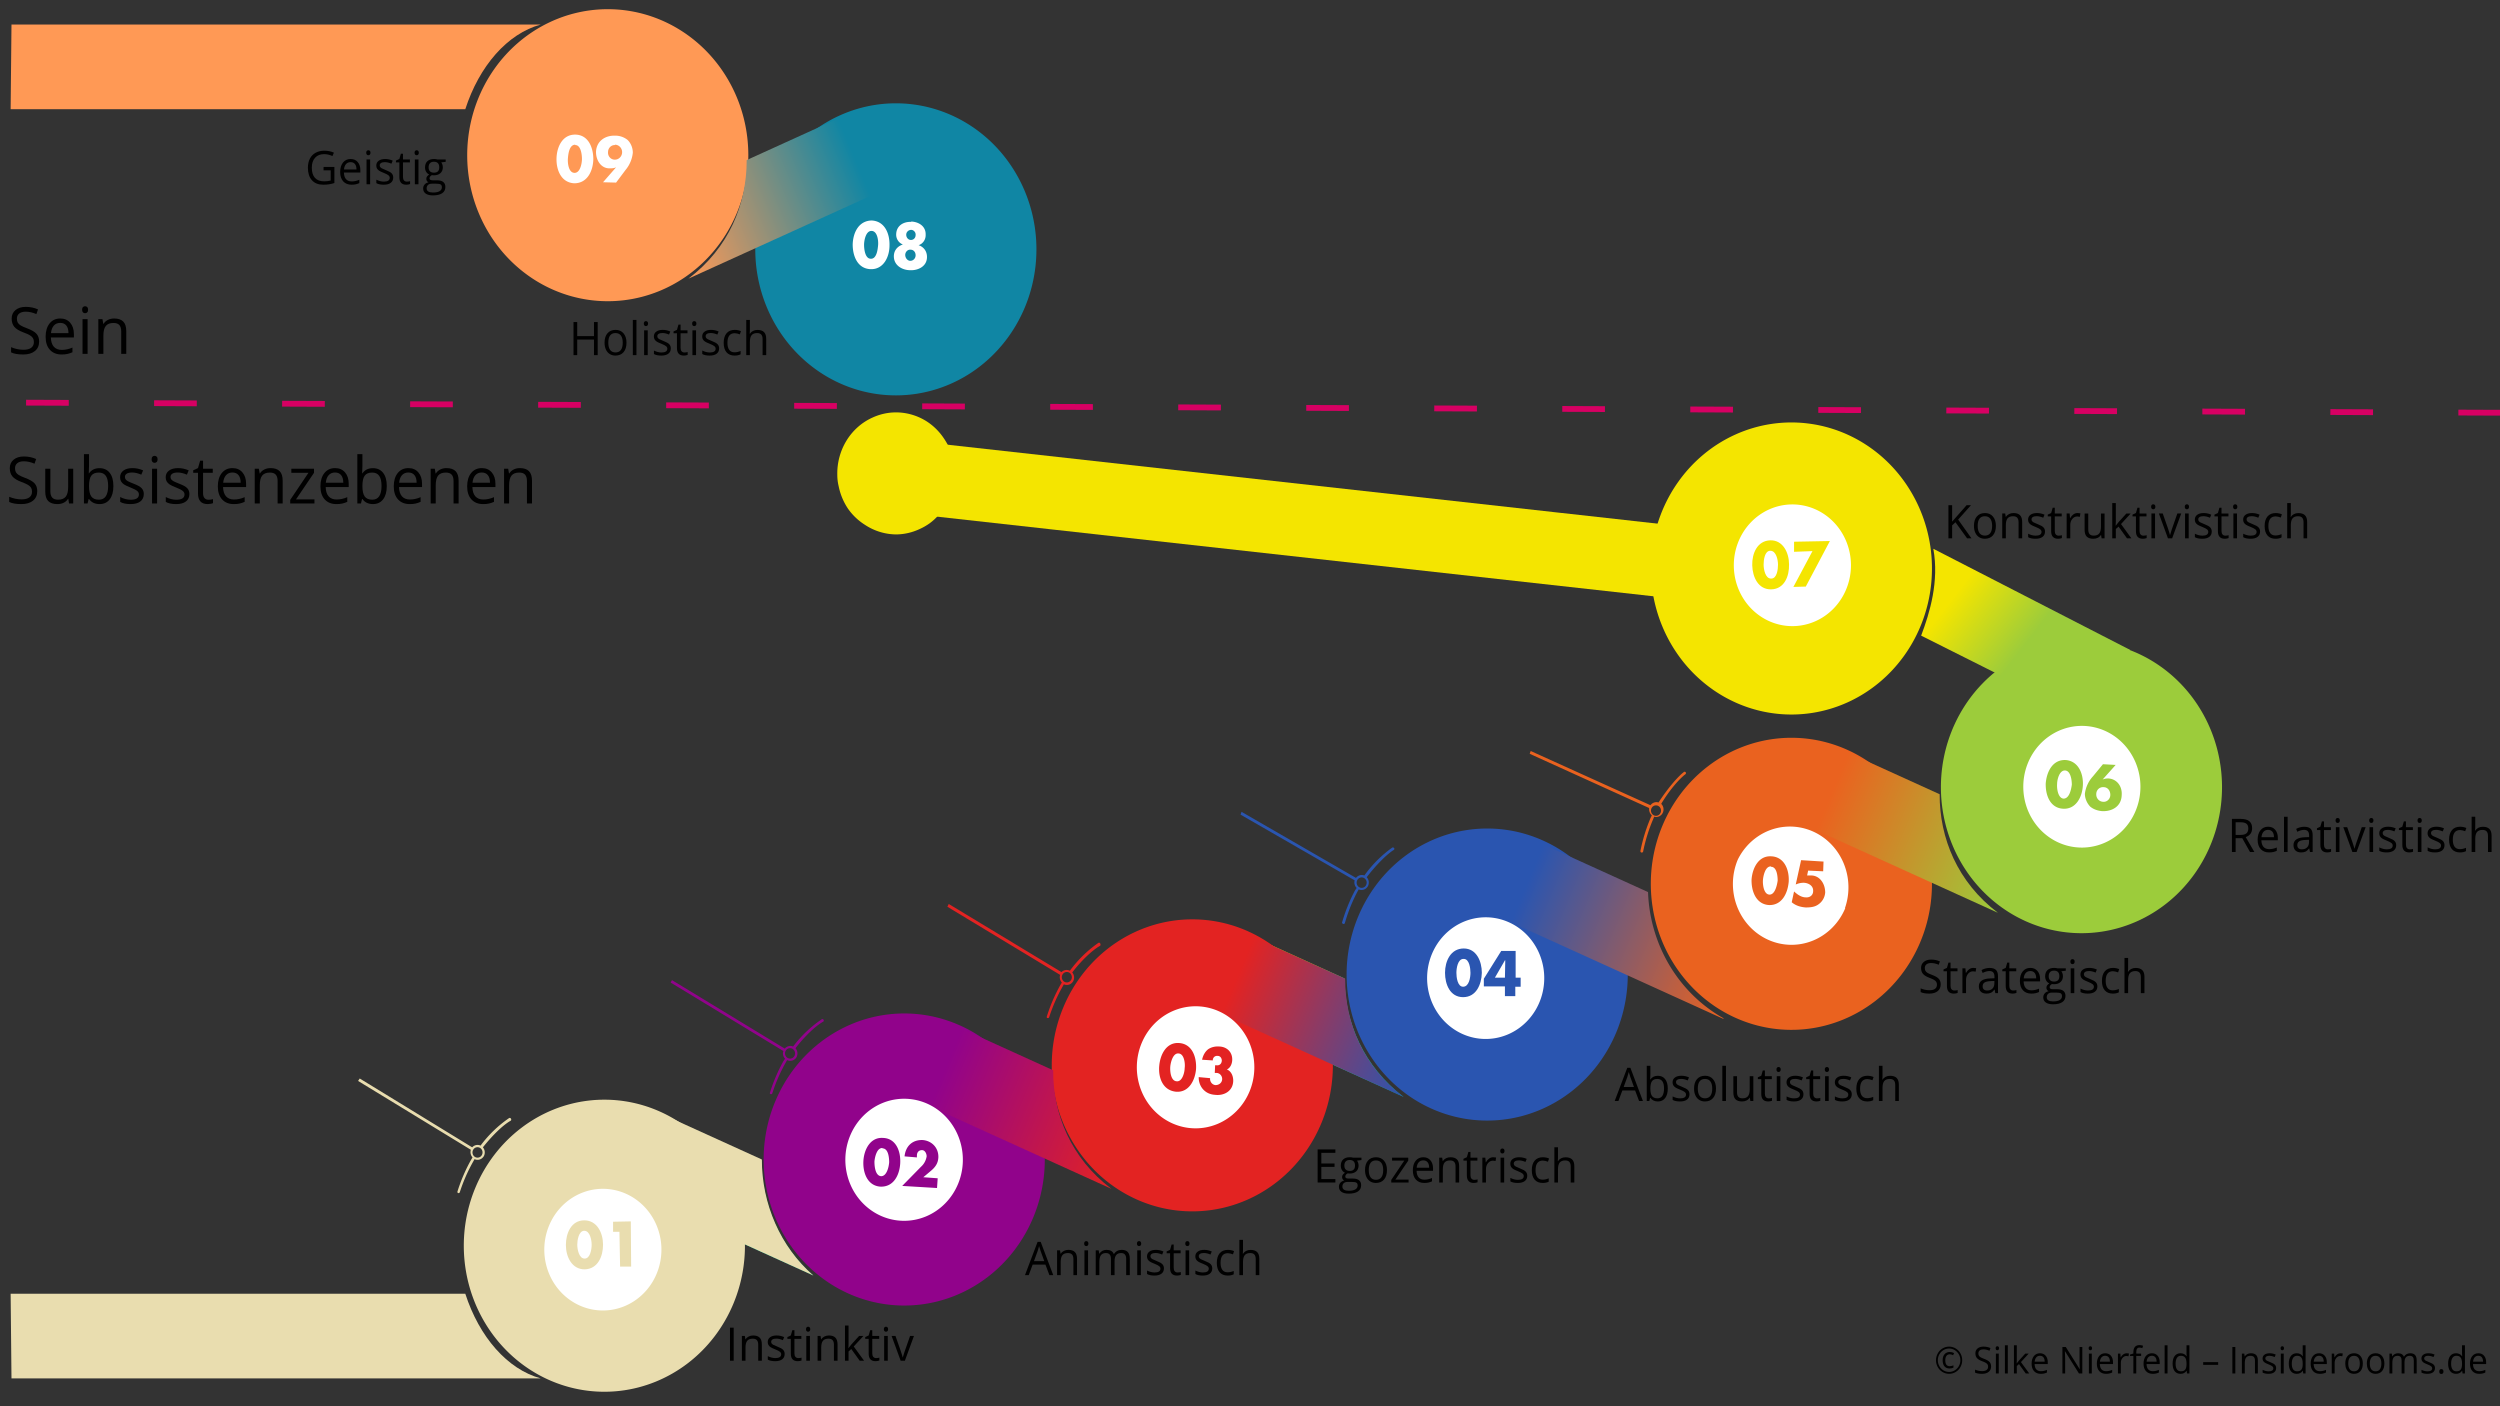 <svg xmlns="http://www.w3.org/2000/svg" xmlns:xlink="http://www.w3.org/1999/xlink" width="868" height="488.25" xmlns:v="https://vecta.io/nano"><rect width="100%" height="100%" fill="#333333" stroke="none"/><style><![CDATA[.B{fill:#fff}.C{fill-rule:evenodd}.D{fill:#e9ddaf}.E{fill:#91038b}.F{fill:#e32322}.G{fill:#2a55b0}.H{fill:#ea621f}.I{fill:#f4e500}]]></style><defs><linearGradient id="A" x1="4398.9" y1="2645.6" x2="4531" y2="2508.2" gradientTransform="matrix(0.154,-0.021,-0.02,-0.16,49.622,728.121)" xlink:href="#AF"><stop offset="0" stop-color="#f4e500"/><stop offset="1" stop-color="#9ccc3b"/></linearGradient><linearGradient  x1="3640.2" y1="2121.6" x2="4359.3" y2="2121.6" xlink:href="#AF"><stop offset="0" stop-color="#9ccc3b"/><stop offset="1" stop-color="#f4e500"/></linearGradient><clipPath id="C"><path d="M4002 2269.3h-362V1974h719.2c-176.7 39.4-296.8 154-357.4 295.3z"/></clipPath><linearGradient xlink:href="#E" id="D" x1="6933.2" y1="475.9" x2="7652.3" y2="475.9"/><linearGradient id="E" xlink:href="#AF"><stop offset="0" stop-color="#ea621f"/><stop offset="1" stop-color="#9ccc3b"/></linearGradient><clipPath id="F"><path d="M2287.8 836.3H0v-297h2663.3c-168 32.2-307.1 145.2-375.5 297z"/></clipPath><linearGradient xlink:href="#H"  x1="3640.2" y1="2121.6" x2="4359.3" y2="2121.6"/><linearGradient id="H" xlink:href="#AF"><stop offset="0" stop-color="#1086a4"/><stop offset="1" stop-color="#f95"/></linearGradient><clipPath id="I"><path d="M4002 2269.3h-362V1974h719.2c-176.7 39.4-296.8 154-357.4 295.3z"/></clipPath><linearGradient xlink:href="#E" id="J" x1="3640.2" y1="2121.6" x2="4359.3" y2="2121.6"/><clipPath id="K"><path d="M4002 2269.3h-362V1974h719.2c-176.7 39.4-296.8 154-357.4 295.3z"/></clipPath><linearGradient id="L" x1="5314.1" y1="3559.4" x2="6153" y2="3559.4" xlink:href="#AF"><stop offset="0" stop-color="#2a55b0"/><stop offset="1" stop-color="#ea621f"/></linearGradient><clipPath id="M"><path d="M5727.7 3707.8h-413.5V3411H6153v2.1a519.1 519.1 0 0 0-425.3 294.8z"/></clipPath><linearGradient id="N" x1="4481.7" y1="2841.6" x2="5200.8" y2="2841.6" xlink:href="#AF"><stop offset="0" stop-color="#e32322"/><stop offset="1" stop-color="#2a55b0"/></linearGradient><clipPath id="O"><path d="M4843.4 2988.5h-361.7v-293.8h719.1c-176.6 39.5-296.8 152.4-357.4 293.8z"/></clipPath><linearGradient id="P" x1="3640.2" y1="2121.6" x2="4359.3" y2="2121.6" xlink:href="#AF"><stop offset="0" stop-color="#91038b"/><stop offset="1" stop-color="#e32322"/></linearGradient><clipPath id="Q"><path d="M4002 2269.3h-362V1974h719.2c-176.7 39.4-296.8 154-357.4 295.3z"/></clipPath><clipPath id="R"><path d="M3159.5 1558.6H2761v-297h730c-149.4 43.6-271 155.7-331.6 297z"/></clipPath><linearGradient id="S" x1="2761.1" y1="1410.1" x2="3491.1" y2="1410.1" spreadMethod="pad" gradientTransform="matrix(737.411,0,0,-737.411,3658.4,1467.2)" r="1" cy=".1" cx="-1.2" fy=".1" fx="-1.2" xlink:href="#AF"><stop offset="0" stop-color="#e9ddaf"/><stop offset=".9" stop-color="#91038b"/></linearGradient><clipPath id="T"><path d="M2287.8 836.3H0v-297h2663.3c-168 32.2-307.1 145.2-375.5 297z"/></clipPath><clipPath id="U"><path d="M3159.5 1555.4h-361.8v-293.8h693.4a520.1 520.1 0 0 0-331.6 293.8z"/></clipPath><radialGradient id="V" spreadMethod="pad" gradientTransform="matrix(718.055,0,0,-718.055,3650,1465)" r="1" cy="0" cx="0" fy="0" fx="0" xlink:href="#AF"><stop offset="0" stop-color="#231f20"/><stop offset=".3" stop-color="#0b8f6f"/><stop offset=".6" stop-color="#02c697"/><stop offset=".9" stop-color="#7de314"/></radialGradient><clipPath id="W"><path d="M4841.2 2988.5h-361.7v-293.8h721.3c-172.5 39.5-299 152.4-359.6 293.8z"/></clipPath><radialGradient id="X" spreadMethod="pad" gradientTransform="matrix(729.126,0,0,-729.126,5366,2898)" r="1" cy="0" cx="0" fy="0" fx="0" xlink:href="#AF"><stop offset="0" stop-color="#231f20"/><stop offset=".3" stop-color="#0b8f6f"/><stop offset=".6" stop-color="#02c697"/><stop offset=".9" stop-color="#7de314"/></radialGradient><linearGradient xlink:href="#H" id="Y" x1="3640.2" y1="2121.6" x2="4359.3" y2="2121.6"/><path id="Z" d="M2287.8 836.3H0v-297h2663.3c-168 32.2-307.1 145.2-375.5 297"/><path id="a" d="M333.467 356.108a48.807 50.703 0 1 0-39.04 92.943 48.807 50.703 0 0 0 39.04-92.943"/><path id="b" d="M4002 2269.3h-362V1974h719.2c-176.7 39.4-296.8 154-357.4 295.3"/><path id="c" d="M743.159 272.942a20.337 21.127 0 1 0-40.667.724 20.337 21.127 0 0 0 40.667-.724"/><path id="d" d="M12.934 170.522q0 2.123-1.483 3.312-1.483 1.188-4.024 1.188-2.754 0-4.236-.737v-1.804q.953.418 2.076.66 1.123.242 2.224.242 1.8 0 2.711-.704.911-.715.911-1.98 0-.836-.328-1.364-.318-.539-1.08-.99-.752-.451-2.298-1.023-2.16-.803-3.092-1.903-.921-1.1-.921-2.871 0-1.859 1.345-2.959 1.345-1.1 3.558-1.1 2.309 0 4.247.88l-.561 1.628q-1.917-.836-3.728-.836-1.43 0-2.235.638-.805.638-.805 1.771 0 .836.297 1.375.297.528.995.979.71.44 2.16.979 2.436.902 3.347 1.936.921 1.034.921 2.684z"/><path id="e" d="M34.549 162.546q2.288 0 3.548 1.628 1.271 1.617 1.271 4.588 0 2.97-1.281 4.621-1.271 1.639-3.537 1.639-1.133 0-2.076-.429-.932-.44-1.567-1.342h-.127l-.371 1.551h-1.26v-17.119h1.758v4.159q0 1.397-.085 2.508h.085q1.228-1.804 3.643-1.804zm-.254 1.529q-1.8 0-2.595 1.078-.794 1.067-.794 3.609 0 2.541.815 3.642.815 1.089 2.616 1.089 1.62 0 2.415-1.221.794-1.232.794-3.532 0-2.354-.794-3.51-.794-1.155-2.457-1.155z"/><path id="f" d="M49.927 171.513q0 1.683-1.207 2.596-1.207.913-3.389.913-2.309 0-3.601-.759v-1.694q.837.44 1.79.693.964.253 1.853.253 1.377 0 2.118-.451.741-.462.741-1.397 0-.704-.593-1.199-.582-.506-2.288-1.188-1.62-.627-2.309-1.089-.678-.473-1.017-1.067-.328-.594-.328-1.419 0-1.474 1.154-2.321 1.154-.858 3.167-.858 1.875 0 3.664.792l-.625 1.485q-1.747-.748-3.167-.748-1.25 0-1.885.407-.635.407-.635 1.122 0 .484.233.825.244.341.773.649.53.308 2.033.891 2.065.781 2.785 1.573.731.792.731 1.991z"/><path id="g" d="M81.179 175.022q-2.573 0-4.067-1.628-1.483-1.628-1.483-4.522 0-2.915 1.377-4.632 1.387-1.716 3.717-1.716 2.182 0 3.452 1.496 1.271 1.485 1.271 3.928v1.155h-7.996q.053 2.123 1.027 3.224.985 1.1 2.764 1.1 1.875 0 3.707-.814v1.628q-.932.418-1.769.594-.826.187-2.002.187zm-.477-10.969q-1.398 0-2.235.946-.826.946-.974 2.618h6.068q0-1.727-.741-2.64-.741-.924-2.118-.924z"/><path id="h" d="M96.387 174.802v-7.8q0-1.474-.646-2.2-.646-.726-2.023-.726-1.822 0-2.669 1.023-.847 1.023-.847 3.378v6.326h-1.758v-12.058h1.43l.286 1.65h.085q.54-.891 1.514-1.375.974-.495 2.171-.495 2.097 0 3.156 1.056 1.059 1.045 1.059 3.356v7.866z"/><path id="i" d="M116.805 175.022q-2.573 0-4.067-1.628-1.483-1.628-1.483-4.522 0-2.915 1.377-4.632 1.387-1.716 3.717-1.716 2.182 0 3.452 1.496 1.271 1.485 1.271 3.928v1.155h-7.996q.053 2.123 1.027 3.224.985 1.1 2.764 1.1 1.874 0 3.707-.814v1.628q-.932.418-1.769.594-.826.187-2.002.187zm-.477-10.969q-1.398 0-2.235.946-.826.946-.974 2.618h6.068q0-1.727-.741-2.64-.741-.924-2.118-.924z"/><path id="j" d="M263.254 472.447v-5.572q0-1.053-.461-1.572-.461-.519-1.445-.519-1.301 0-1.906.731-.605.731-.605 2.413v4.519h-1.256v-8.613h1.021l.204 1.179h.061q.386-.637 1.082-.982.696-.354 1.551-.354 1.498 0 2.254.754.756.747.756 2.397v5.619z"/><path id="k" d="M272.437 470.097q0 1.202-.862 1.855-.862.652-2.421.652-1.649 0-2.572-.542v-1.21q.598.314 1.278.495.688.181 1.324.181.983 0 1.513-.322.53-.33.53-.998 0-.503-.424-.857-.416-.361-1.634-.849-1.157-.448-1.649-.778-.484-.338-.726-.762-.235-.424-.235-1.014 0-1.053.825-1.658.825-.613 2.262-.613 1.339 0 2.617.566l-.446 1.061q-1.248-.534-2.262-.534-.893 0-1.346.291-.454.291-.454.802 0 .346.166.589.174.244.552.464.378.22 1.452.637 1.475.558 1.989 1.124.522.566.522 1.422z"/><path id="l" d="M277.157 471.528q.333 0 .643-.047.31-.055.492-.11v.998q-.204.102-.605.165-.393.071-.711.071-2.406 0-2.406-2.633v-5.124h-1.188v-.629l1.188-.542.53-1.839h.726v1.996h2.406v1.014h-2.406v5.069q0 .778.356 1.194.356.416.976.416z"/><path id="m" d="M281.204 472.447h-1.256v-8.613h1.256zm-1.362-10.947q0-.448.212-.652.212-.212.53-.212.303 0 .522.212.219.212.219.652 0 .44-.219.66-.219.212-.522.212-.318 0-.53-.212-.212-.22-.212-.66z"/><path id="n" d="M294.616 468.039q.325-.479.991-1.257l2.678-2.947h1.49l-3.359 3.67 3.593 4.943h-1.52l-2.927-4.071-.946.849v3.222h-1.241v-12.228h1.241v6.483q0 .432-.061 1.336z"/><path id="o" d="M312.711 472.447l-3.147-8.613h1.346l1.785 5.108q.605 1.792.711 2.326h.061q.083-.416.522-1.721.446-1.312 1.989-5.713h1.346l-3.147 8.613z"/><path id="p" d="M364.35 442.721l-1.377-3.654h-4.433l-1.362 3.654h-1.301l4.372-11.536h1.082l4.35 11.536zm-1.778-4.857l-1.286-3.56q-.25-.676-.514-1.658-.166.754-.477 1.658l-1.301 3.56z"/><path id="q" d="M426.251 442.879q-1.8 0-2.791-1.147-.983-1.155-.983-3.261 0-2.161.999-3.34 1.006-1.179 2.859-1.179.598 0 1.195.134.598.134.938.314l-.386 1.108q-.416-.173-.908-.283-.492-.118-.87-.118-2.527 0-2.527 3.348 0 1.587.613 2.436.62.849 1.831.849 1.036 0 2.126-.464v1.155q-.832.448-2.095.448z"/><path id="r" d="M435.986 442.721v-5.572q0-1.053-.461-1.572-.461-.519-1.445-.519-1.309 0-1.914.739-.598.739-.598 2.42v4.503h-1.256v-12.228h1.256v3.701q0 .668-.061 1.108h.076q.371-.621 1.051-.974.688-.361 1.566-.361 1.52 0 2.277.754.764.747.764 2.381v5.619z"/><path id="s" d="M472.693 401.952v.825l-1.536.189q.212.275.378.723.166.44.166.998 0 1.265-.832 2.02-.832.754-2.284.754-.371 0-.696-.063-.802.44-.802 1.108 0 .354.28.527.28.165.961.165h1.468q1.346 0 2.065.589.726.589.726 1.713 0 1.43-1.104 2.177-1.104.754-3.222.754-1.626 0-2.511-.629-.877-.629-.877-1.776 0-.786.484-1.36.484-.574 1.362-.778-.318-.149-.537-.464-.212-.314-.212-.731 0-.472.242-.825.242-.354.764-.684-.643-.275-1.051-.935-.401-.66-.401-1.509 0-1.415.817-2.177.817-.77 2.315-.77.651 0 1.173.157zm-6.611 10.059q0 .699.567 1.061.567.361 1.626.361 1.581 0 2.337-.495.764-.487.764-1.328 0-.699-.416-.974-.416-.267-1.566-.267h-1.505q-.855 0-1.331.424-.477.424-.477 1.218zm.681-7.3q0 .904.492 1.367.492.464 1.369.464 1.838 0 1.838-1.855 0-1.941-1.861-1.941-.885 0-1.362.495-.477.495-.477 1.47z"/><path id="t" d="M481.551 406.251q0 2.106-1.021 3.293-1.021 1.179-2.822 1.179-1.112 0-1.974-.542-.862-.542-1.331-1.556-.469-1.014-.469-2.373 0-2.106 1.014-3.277 1.014-1.179 2.814-1.179 1.74 0 2.761 1.202 1.029 1.202 1.029 3.253zm-6.316 0q0 1.65.635 2.515.635.864 1.868.864 1.233 0 1.868-.857.643-.864.643-2.523 0-1.642-.643-2.491-.635-.857-1.884-.857-1.233 0-1.861.841-.628.841-.628 2.507z"/><path id="u" d="M494.502 410.722q-1.838 0-2.905-1.163-1.059-1.163-1.059-3.23 0-2.082.983-3.308.991-1.226 2.655-1.226 1.558 0 2.466 1.069.908 1.061.908 2.805v.825h-5.711q.038 1.517.734 2.303.704.786 1.974.786 1.339 0 2.648-.582v1.163q-.666.299-1.263.424-.59.134-1.43.134zm-.34-7.835q-.999 0-1.596.676-.59.676-.696 1.87h4.334q0-1.234-.53-1.886-.53-.66-1.513-.66z"/><path id="v" d="M518.451 401.795q.552 0 .991.094l-.174 1.21q-.514-.118-.908-.118-1.006 0-1.725.849-.711.849-.711 2.114v4.621h-1.256v-8.613h1.036l.144 1.595h.061q.461-.841 1.112-1.297.651-.456 1.43-.456z"/><path id="w" d="M603.092 373.658v5.587q0 1.053.461 1.572.461.519 1.445.519 1.301 0 1.899-.739.605-.739.605-2.413v-4.526h1.256v8.613h-1.036l-.182-1.155h-.068q-.386.637-1.074.974-.681.338-1.558.338-1.513 0-2.269-.747-.749-.747-.749-2.389v-5.634z"/><path id="x" d="M642.934 379.921q0 1.202-.862 1.855-.862.652-2.421.652-1.649 0-2.572-.542v-1.21q.598.314 1.278.495.688.181 1.324.181.983 0 1.513-.322.53-.33.53-.998 0-.503-.424-.857-.416-.361-1.634-.849-1.157-.448-1.649-.778-.484-.338-.726-.762-.234-.424-.234-1.014 0-1.053.825-1.658.825-.613 2.262-.613 1.339 0 2.617.566l-.446 1.061q-1.248-.534-2.262-.534-.893 0-1.346.291-.454.291-.454.802 0 .346.166.589.174.244.552.464.378.22 1.452.637 1.475.558 1.989 1.124.522.566.522 1.422z"/><path id="y" d="M692.776 344.823l-.25-1.226h-.061q-.62.809-1.241 1.1-.613.283-1.536.283-1.233 0-1.937-.66-.696-.66-.696-1.878 0-2.609 4.017-2.735l1.407-.047v-.534q0-1.014-.424-1.493-.416-.487-1.339-.487-1.036 0-2.345.66l-.386-.998q.613-.346 1.339-.542.734-.196 1.468-.196 1.483 0 2.194.684.719.684.719 2.192v5.878zm-2.837-.919q1.173 0 1.838-.668.673-.668.673-1.87v-.778l-1.256.055q-1.498.055-2.163.487-.658.424-.658 1.328 0 .707.408 1.077.416.369 1.157.369z"/><path id="z" d="M693.974 476.867h-1.005v-6.89h1.005zm-1.089-8.757q0-.358.169-.522.169-.17.424-.17.242 0 .418.17.175.17.175.522 0 .352-.175.528-.175.17-.418.17-.254 0-.424-.17-.169-.176-.169-.528z"/><path id="AA" d="M708.547 476.993q-1.471 0-2.324-.93-.847-.93-.847-2.584 0-1.666.787-2.647.793-.981 2.124-.981 1.247 0 1.973.855.726.849.726 2.244v.66h-4.569q.03 1.213.587 1.842.563.629 1.579.629 1.071 0 2.118-.465v.93q-.533.239-1.011.339-.472.107-1.144.107zm-.272-6.268q-.799 0-1.277.541-.472.541-.557 1.496h3.468q0-.987-.424-1.509-.424-.528-1.21-.528z"/><path id="AB" d="M738.375 469.851q.442 0 .793.075l-.139.968q-.412-.094-.726-.094-.805 0-1.38.679-.569.679-.569 1.691v3.697h-1.005v-6.89h.829l.115 1.276h.048q.369-.673.89-1.037.52-.365 1.144-.365z"/><path id="AC" d="M759.211 475.943h-.054q-.696 1.05-2.082 1.05-1.301 0-2.027-.924-.72-.924-.72-2.628 0-1.704.726-2.647.726-.943 2.021-.943 1.35 0 2.07 1.018h.079l-.042-.497-.024-.484v-2.804h1.005v9.782h-.817zm-2.009.176q1.029 0 1.489-.578.466-.585.466-1.88v-.22q0-1.465-.472-2.087-.466-.629-1.495-.629-.884 0-1.356.717-.466.71-.466 2.012 0 1.32.466 1.993.466.673 1.368.673z"/><path id="AD" d="M790.268 474.987q0 .962-.69 1.484-.69.522-1.937.522-1.319 0-2.058-.434v-.968q.478.251 1.023.396.551.145 1.059.145.787 0 1.21-.258.424-.264.424-.798 0-.402-.339-.685-.333-.289-1.307-.679-.926-.358-1.319-.622-.387-.27-.581-.61-.188-.339-.188-.811 0-.842.66-1.327.66-.49 1.809-.49 1.071 0 2.094.453l-.357.849q-.999-.427-1.809-.427-.714 0-1.077.233-.363.233-.363.641 0 .277.133.471.139.195.442.371.303.176 1.162.509 1.18.446 1.592.899.418.453.418 1.138z"/><path id="AE" d="M820.369 473.415q0 1.685-.817 2.634-.817.943-2.257.943-.89 0-1.579-.434-.69-.434-1.065-1.245-.375-.811-.375-1.899 0-1.685.811-2.622.811-.943 2.251-.943 1.392 0 2.209.962.823.962.823 2.603zm-5.053 0q0 1.32.508 2.012.508.692 1.495.692.986 0 1.495-.685.514-.692.514-2.018 0-1.314-.514-1.993-.508-.685-1.507-.685-.986 0-1.489.673-.502.673-.502 2.005z"/><linearGradient id="AF" gradientUnits="userSpaceOnUse"/></defs><g transform="matrix(.088 .04 .038 -.091 -72.739 418.03)"><g clip-path="url(#W)"><path d="M4841.2 2988.5h-361.7v-293.8h721.3c-172.5 39.5-299 152.4-359.6 293.8" fill="url(#X)"/></g><g clip-path="url(#U)"><path d="M3159.5 1555.4h-361.8v-293.8h693.4a520.1 520.1 0 0 0-331.6 293.8" fill="url(#V)"/></g></g><g clip-path="url(#T)" transform="matrix(.069 0 -.001 -.099 4.528 531.976)" class="D"><use xlink:href="#Z"/></g><g clip-path="url(#R)" transform="matrix(.088 .04 .038 -.091 -72.739 418.03)"><path d="M3159.5 1558.6H2761v-297h730c-149.4 43.6-271 155.7-331.6 297" fill="url(#S)"/></g><use xlink:href="#a" class="E"/><path d="M434.205 323.759a48.801 50.696 0 1 0-38.111 93.305 48.801 50.696 0 0 0 38.111-93.305" class="F"/><g clip-path="url(#Q)" transform="matrix(.088 .04 .038 -.091 -72.739 418.03)"><use xlink:href="#b" fill="url(#P)"/></g><path d="M332.653 411.029a20.399 21.191 0 1 1-37.414-16.899 20.399 21.191 0 0 1 37.414 16.899" class="B C"/><use xlink:href="#a" x="202.406" y="-64.215" class="G"/><g clip-path="url(#O)" transform="matrix(.088 .04 .038 -.091 -72.739 418.03)"><path d="M4843.4 2988.5h-361.7v-293.8h719.1c-176.6 39.5-296.8 152.4-357.4 293.8" fill="url(#N)"/></g><path d="M433.856 378.922a20.399 21.191 0 1 1-37.414-16.899 20.399 21.191 0 0 1 37.414 16.899m101.087-32.108a20.334 21.123 0 1 1-37.181-16.899 20.334 21.123 0 0 1 37.181 16.899" class="B C"/><g clip-path="url(#M)" transform="matrix(.088 .04 .038 -.091 -72.739 418.03)"><path d="M5727.7 3707.8h-413.5V3411H6153v2.1a519.1 519.1 0 0 0-425.3 294.8" fill="url(#L)"/></g><path d="M641.491 260.389a48.807 50.703 0 1 0-39.041 92.943 48.807 50.703 0 0 0 39.041-92.943" class="H"/><path d="M640.678 315.31a20.345 21.136 0 1 1-37.297-16.899 20.334 21.123 0 0 1 37.181 16.899" class="B C"/><path d="M576.656 281.874a1.743 1.811 0 1 1-3.137-1.448 1.743 1.811 0 0 1 3.137 1.448zm8.598-13.761a.465.483 0 0 0-.697 0c-2.324 1.811-5.81 6.035-8.714 10.501a2.556 2.656 0 0 0-2.789.966l-41.597-18.83-.349.966 41.48 18.83c-.116.966.233 1.931.93 2.535l-.465.966a54.842 56.973 0 0 0-3.486 11.346.465.483 0 0 0 .349.603.465.483 0 0 0 .581-.362 53.797 55.887 0 0 1 3.486-11.226l.349-.845a2.556 2.656 0 0 0 3.021-1.448 2.556 2.656 0 0 0-.581-3.018c2.672-4.466 6.042-8.449 8.366-10.26a.465.483 0 0 0 .116-.724" class="H"/><path d="M474.291 307.343a1.744 1.812 0 1 1-3.021-1.811 1.744 1.812 0 0 1 3.021 1.811zm9.76-12.795a.465.483 0 0 0-.697-.241 41.132 42.73 0 0 0-9.644 9.656 2.556 2.656 0 0 0-2.905.845l-39.738-22.934-.349.966 39.621 22.813a2.556 2.656 0 0 0 .697 2.656 32.534 33.798 0 0 0-.581.845 54.842 56.973 0 0 0-4.415 10.864.465.483 0 0 0 .232.724.465.483 0 0 0 .697-.362 53.797 55.887 0 0 1 4.299-10.743l.465-.845a2.556 2.656 0 0 0 3.253-1.207 2.556 2.656 0 0 0-.465-3.018c3.137-4.104 6.855-7.846 9.295-9.415a.465.483 0 0 0 .232-.724" class="G"/><path d="M371.926 340.175a1.744 1.812 0 1 1-3.021-1.811 1.744 1.812 0 0 1 3.021 1.811zm10.109-12.553a.465.483 0 0 0-.697-.241 41.132 42.73 0 0 0-9.876 9.656 2.556 2.656 0 0 0-2.905.483L329.4 313.861l-.465.966 39.157 23.658c-.349.966 0 2.052.581 2.656a32.301 33.556 0 0 0-.581.966 54.842 56.973 0 0 0-4.648 10.863.465.483 0 0 0 .116.483h.116a.465.483 0 0 0 .581-.241 53.797 55.887 0 0 1 4.648-10.622l.465-.845a2.556 2.656 0 0 0 3.253-1.086 2.556 2.656 0 0 0-.349-3.018c3.137-4.104 6.972-7.725 9.528-9.174a.465.483 0 0 0 .232-.724" class="F"/><g clip-path="url(#K)" transform="matrix(.088 .04 .038 -.091 235.052 322.19)"><use xlink:href="#b" fill="url(#J)"/></g><path d="M167.313 401.011a1.744 1.812 0 1 1-3.021-1.811 1.744 1.812 0 0 1 3.021 1.811zm10.109-12.553a.465.483 0 0 0-.697-.241 41.132 42.73 0 0 0-9.876 9.536 2.556 2.656 0 0 0-2.905.603l-39.04-23.9-.581.845 39.157 23.9a2.556 2.656 0 0 0 .581 2.656l-.581.966a54.842 56.973 0 0 0-4.648 10.863.465.483 0 0 0 .116.483.465.483 0 0 0 .697-.242 53.797 55.887 0 0 1 4.648-10.622l.465-.845a2.556 2.656 0 0 0 3.253-1.086 2.556 2.656 0 0 0-.349-3.018c3.253-4.104 6.971-7.725 9.528-9.174a.465.483 0 0 0 .232-.724" class="D"/><path d="M306.626 395.096c-4.415-.362-6.623 3.983-6.855 7.967-.232 4.104 1.394 8.57 5.81 8.932 4.648.241 6.739-3.983 6.972-8.087s-1.394-8.57-5.81-8.811zm-.232 3.621c2.091 0 2.324 3.38 2.324 4.828-.116 1.569-.813 4.828-2.789 4.828-2.091-.121-2.324-3.621-2.324-5.07.116-1.448.813-4.828 2.789-4.708zm14.175 10.019l2.44-2.052c1.627-1.328 2.672-2.656 2.789-4.828.116-3.38-2.324-5.794-5.461-6.035-3.602-.121-5.926 2.173-6.274 5.673l4.299.362a3.602 3.742 0 0 1 0-.724c0-1.086.697-1.811 1.743-1.811s1.627 1.207 1.627 2.173a5.81 6.035 0 0 1-1.975 3.621l-6.507 6.639 12.084.724.232-3.38z" class="E"/><path d="M409.456 362.144c-4.415-.362-6.623 3.863-6.971 7.966-.349 3.983 1.162 8.449 5.81 8.932 4.415.362 6.623-3.863 6.971-7.846.232-4.104-1.278-8.691-5.81-9.053zm-.232 3.621c1.975.121 2.324 3.621 2.091 5.07 0 1.448-.813 4.828-2.789 4.587-2.091-.121-2.324-3.621-2.208-5.07s.929-4.828 2.905-4.587zm11.852 2.414c0-.966.697-1.69 1.743-1.569.813 0 1.394.724 1.394 1.69-.116 1.207-.93 1.69-1.859 1.569h-.465l-.116 2.656h.581c1.162 0 2.091 1.086 1.975 2.293s-1.162 1.931-2.324 1.931c-1.162-.121-1.975-1.207-1.859-2.414l-3.951-.362a5.81 6.035 0 0 0 1.394 4.104c1.162 1.328 2.556 1.931 4.299 2.052 3.021.362 6.042-1.207 6.274-4.587.116-1.69-.581-3.621-2.208-4.225 1.162-.483 1.743-1.811 1.859-3.018.232-2.897-1.743-4.828-4.415-4.949-1.51-.121-2.905.242-3.95.966-1.046.845-1.743 2.052-2.092 3.621z" class="F"/><path d="M508.219 329.312c-4.532 0-6.507 4.345-6.507 8.449 0 3.983 1.743 8.449 6.274 8.449s6.391-4.345 6.507-8.449c0-3.983-1.859-8.449-6.274-8.449zm0 3.621c1.975 0 2.324 3.38 2.324 4.828 0 1.569-.465 4.828-2.556 4.828-1.975 0-2.324-3.38-2.324-4.828 0-1.569.465-4.828 2.44-4.828zm18.01 6.518v-9.294h-4.996l-6.042 9.656v2.656h7.32v3.38h3.602v-3.259h1.859v-3.139zm-3.718 0h-3.486l3.486-6.035h.116z" class="G"/><path d="M615.115 297.325c-4.415-.362-6.623 3.863-6.971 7.967-.116 4.104 1.51 8.57 5.926 8.932 4.531.241 6.623-3.983 6.971-8.087.232-3.983-1.394-8.449-5.809-8.812zm-.232 3.621c2.091 0 2.324 3.38 2.324 4.828-.232 1.569-.929 4.949-2.905 4.828s-2.324-3.621-2.208-5.07.813-4.828 2.789-4.707zm18.126 1.569l.116-3.38-7.785-.483-1.859 8.449a6.739 7.001 0 0 1 2.905-.603c1.627.121 3.253 1.086 3.137 2.897 0 1.448-1.162 2.293-2.556 2.173-1.511 0-2.905-.966-4.067-2.052l-.813 3.742c1.394 1.207 3.137 1.69 4.88 1.81 1.51 0 3.137-.121 4.415-1.086a5.229 5.432 0 0 0 2.324-4.104c0-3.138-1.975-6.035-5.112-5.915h-1.162l.349-1.69z" class="H"/><path d="M275.836 366.61a1.744 1.812 0 1 1-3.021-1.81 1.744 1.812 0 0 1 3.021 1.81zm10.109-12.553a.465.483 0 0 0-.697-.121 41.132 42.73 0 0 0-9.876 9.415 2.556 2.656 0 0 0-2.905.724l-39.157-23.779-.465.845 39.157 23.779c-.349.845-.116 1.931.581 2.655l-.581.845a54.842 56.973 0 0 0-4.648 10.864.465.483 0 0 0 .116.604h.116a.465.483 0 0 0 .581-.362 53.797 55.887 0 0 1 4.648-10.622l.465-.845a2.556 2.656 0 0 0 3.253-.966 2.556 2.656 0 0 0-.349-3.138c3.137-4.104 6.972-7.725 9.528-9.174a.465.483 0 0 0 .232-.724" class="E"/><path d="M9.06 139.804l859.586 3.5" fill="none" stroke="#d70063" stroke-width="2.013" stroke-dasharray="14.817, 29.63"/><use xlink:href="#a" x="-104.108" y="29.935" class="D"/><path d="M228.43 441.085a20.334 21.123 0 1 1-37.181-16.899 20.334 21.123 0 0 1 37.181 16.899" class="B C"/><path d="M202.867 423.703c-4.531 0-6.39 4.466-6.39 8.57s2.092 8.449 6.507 8.449c4.648-.121 6.391-4.587 6.391-8.57 0-4.104-2.091-8.449-6.507-8.449zm0 3.621c1.975 0 2.556 3.259 2.556 4.828s-.465 4.828-2.44 4.828-2.556-3.259-2.556-4.828c0-1.449.465-4.828 2.44-4.828zm12.2.362l.232 12.07h3.834l-.116-15.692-6.158.121v3.5z" class="D"/><path d="M291.522 40.101a48.807 50.703 0 1 1 39.04 92.943 48.807 50.703 0 0 1-39.04-92.943" fill="#1086a4"/><path d="M190.783 7.752a48.801 50.696 0 1 1 38.111 93.305 48.801 50.696 0 0 1-38.111-93.305" fill="#f95"/><g clip-path="url(#I)" transform="matrix(-.088 .04 -.038 -.091 697.64 102.011)"><use xlink:href="#b" fill="url(#Y)"/></g><path d="M199.846 46.74c-4.531-.121-6.507 4.225-6.623 8.208-.116 4.104 1.627 8.449 6.158 8.691 4.531 0 6.507-4.225 6.623-8.329 0-4.104-1.743-8.449-6.158-8.57zm-.116 3.621c1.975 0 2.324 3.38 2.324 4.828s-.581 4.828-2.556 4.828c-2.091 0-2.44-3.38-2.324-4.949s.465-4.828 2.556-4.828zm14.175 13.036l3.253-4.345a11.07 11.07 0 0 0 2.556-6.035c0-1.69-.697-3.38-1.859-4.466-1.238-.965-2.751-1.475-4.299-1.448-3.486-.121-6.507 1.931-6.623 5.673 0 2.897 1.743 5.673 4.648 5.673.93 0 1.51 0 2.324-.362l-4.531 5.19zm-.349-13.157c1.38.033 2.472 1.222 2.44 2.656s-1.177 2.568-2.556 2.535c-.659.003-1.288-.284-1.731-.79s-.659-1.184-.593-1.865c0-1.333 1.04-2.414 2.324-2.414zm89.236 26.314c-4.648 0-6.623 4.225-6.739 8.329 0 4.104 1.743 8.449 6.274 8.57 4.415.121 6.507-4.225 6.507-8.208.116-4.104-1.627-8.449-6.158-8.691zm-.232 3.621c2.091 0 2.44 3.38 2.324 4.828s-.465 4.949-2.556 4.828c-1.975 0-2.324-3.38-2.324-4.828s.581-4.828 2.556-4.828zm13.827-.362c.813 0 1.627.845 1.51 1.811 0 .966-.697 1.69-1.627 1.69s-1.627-.845-1.627-1.811.813-1.69 1.743-1.69zm-.232 6.88c1.046 0 1.743.845 1.743 1.931s-.813 1.931-1.859 1.931c-.93 0-1.743-.966-1.743-2.052 0-.966.813-1.931 1.859-1.811zm.232-9.656c-2.556-.121-5.112 1.207-5.229 4.225-.088 1.61.86 3.086 2.324 3.621-1.859.604-3.137 2.052-3.137 4.104 0 3.259 3.021 4.828 5.693 4.828 2.556.121 5.81-1.207 5.81-4.587 0-2.052-1.162-3.5-2.905-4.104 1.51-.492 2.512-1.979 2.44-3.621.116-2.897-2.324-4.466-4.996-4.587z" class="B"/><path d="M723.174 324.001a48.802 50.698 0 1 1-.697-101.393 48.802 50.698 0 0 1 .697 101.393" fill="#9ccc3b"/><use xlink:href="#c" class="B C"/><path d="M717.248 263.889c-4.531-.241-6.623 3.983-6.971 8.087-.116 4.104 1.511 8.57 6.042 8.811 4.415.241 6.623-3.983 6.855-8.087.232-3.983-1.511-8.449-5.926-8.812zm-.232 3.621c1.975.121 2.324 3.5 2.324 4.949-.232 1.569-.813 4.828-2.905 4.828-1.975-.242-2.324-3.621-2.208-5.07 0-1.569.813-4.828 2.789-4.708zm13.13-2.173l-3.486 4.225a10.341 10.743 0 0 0-2.789 6.035c0 1.569.697 3.259 1.859 4.466 1.162.966 2.672 1.448 4.183 1.569 3.486.121 6.623-1.69 6.739-5.552.232-2.897-1.51-5.552-4.531-5.794a4.996 5.19 0 0 0-2.091.362l4.531-5.07zm0 13.036a2.44 2.535 0 0 1-2.324-2.656c0-1.449 1.162-2.535 2.556-2.414 1.394 0 2.324 1.207 2.324 2.655a2.324 2.414 0 0 1-2.672 2.414z" fill="#9ccc3b"/><path d="M602.45 150.909a48.807 50.703 0 1 1 39.041 92.943 48.807 50.703 0 0 1-39.041-92.943" class="I"/><use xlink:href="#c" x="-100.506" y="-76.889" class="B C"/><path d="M614.651 187.603c-4.531.121-6.391 4.587-6.274 8.691s2.091 8.449 6.623 8.329 6.274-4.587 6.158-8.691c0-3.983-2.091-8.449-6.507-8.329zm0 3.621c2.091 0 2.672 3.259 2.672 4.828s-.349 4.828-2.324 4.828c-2.091.121-2.672-3.259-2.672-4.828s.349-4.828 2.324-4.828zm14.64.121l-6.623 12.433 4.299-.121 8.366-15.812-12.433.241v3.5z" class="I"/><g clip-path="url(#F)" transform="matrix(.069 -0 -.001 .099 4.528 -44.875)" fill="#f95"><use xlink:href="#Z"/></g><g class="I"><path d="M312.552 165.273l279.092 31.021" stroke="#f4e500" stroke-width="25.228"/><path d="M310.809 143.184a20.217 21.003 0 0 0-7.901 1.811 20.217 21.003 0 0 0-9.063 8.087 20.45 21.244 0 0 0-3.137 11.588c0 1.328.116 2.656.465 4.104a20.45 21.244 0 0 0 3.253 7.846 20.217 21.003 0 0 0 5.81 5.552 20.45 21.244 0 0 0 11.038 3.38 20.217 21.003 0 0 0 7.901-1.811 20.45 21.244 0 0 0 3.602-2.052 20.217 21.003 0 0 0 5.461-6.035 20.45 21.244 0 0 0 3.253-11.588 20.217 21.003 0 0 0-.465-4.104 20.45 21.244 0 0 0-3.37-7.846 20.217 21.003 0 0 0-5.693-5.673 20.45 21.244 0 0 0-11.154-3.259z"/></g><g clip-path="url(#C)" transform="matrix(-.077 -.063 -.063 .072 1121.015 323.88)"><path d="M7294.8 623.6h-361.7V328.3l500.4 67.1c-176.6 39.5-78 86.9-138.7 228.2" fill="url(#D)"/></g><path d="M739.615 225.668c-5.778.837-33.121 3.669-37.521 12.617l-35.073-17.59c3.021-7.982 6.29-18.846 4.229-30.159z" fill="url(#A)"/><use xlink:href="#d"/><path d="M17.488 162.744v7.822q0 1.474.646 2.2.646.726 2.023.726 1.822 0 2.658-1.034.847-1.034.847-3.378v-6.337h1.758v12.058h-1.451l-.254-1.617h-.095q-.54.891-1.504 1.364-.953.473-2.182.473-2.118 0-3.177-1.045-1.048-1.045-1.048-3.345v-7.888z"/><use xlink:href="#e"/><use xlink:href="#f"/><path d="M54.544 174.802h-1.758v-12.058h1.758zm-1.906-15.326q0-.627.297-.913.297-.297.741-.297.424 0 .731.297.307.297.307.913 0 .616-.307.924-.307.297-.731.297-.445 0-.741-.297-.297-.308-.297-.924z"/><use xlink:href="#f" x="15.832"/><path d="M72.368 173.515q.466 0 .9-.066.434-.077.688-.154v1.397q-.286.143-.847.231-.551.099-.995.099-3.368 0-3.368-3.686v-7.173h-1.663v-.88l1.663-.759.741-2.574h1.017v2.794h3.368v1.419h-3.368v7.096q0 1.089.498 1.672.498.583 1.366.583z"/><use xlink:href="#g"/><use xlink:href="#h"/><path d="M109.18 174.802h-8.419v-1.243l6.333-9.396h-5.941v-1.419h7.869v1.419l-6.248 9.22h6.407z"/><use xlink:href="#i"/><use xlink:href="#e" x="94.922"/><use xlink:href="#i" x="25.459"/><use xlink:href="#h" x="61.085"/><use xlink:href="#g" x="86.566"/><use xlink:href="#h" x="86.566"/><use xlink:href="#d" x="0.651" y="-51.944"/><use xlink:href="#g" x="-59.789" y="-51.944"/><path d="M30.413 122.858h-1.758V110.8h1.758zm-1.906-15.326q0-.627.297-.913.297-.297.741-.297.424 0 .731.297.307.297.307.913 0 .616-.307.924-.307.297-.731.297-.445 0-.741-.297-.297-.308-.297-.924zm13.577 15.326v-7.8q0-1.474-.646-2.2-.646-.726-2.023-.726-1.822 0-2.669 1.023-.847 1.023-.847 3.378v6.326h-1.758V110.8h1.43l.286 1.65h.085q.54-.891 1.514-1.375.974-.495 2.171-.495 2.097 0 3.156 1.056 1.059 1.045 1.059 3.356v7.866zM253.45 472.447v-11.489h1.286v11.489z"/><use xlink:href="#j"/><use xlink:href="#k"/><use xlink:href="#l"/><use xlink:href="#m"/><use xlink:href="#j" x="26.286"/><use xlink:href="#n"/><use xlink:href="#l" x="27.028"/><use xlink:href="#m" x="27.028"/><use xlink:href="#o"/><use xlink:href="#p"/><use xlink:href="#j" x="109.432" y="-29.726"/><use xlink:href="#m" x="96.573" y="-29.726"/><path d="M391.008 442.721v-5.603q0-1.029-.424-1.54-.424-.519-1.316-.519-1.173 0-1.732.699-.56.699-.56 2.153v4.809h-1.256v-5.603q0-1.029-.424-1.54-.424-.519-1.324-.519-1.18 0-1.732.739-.545.731-.545 2.405v4.519h-1.256v-8.613h1.021l.204 1.179h.061q.356-.629.999-.982.651-.354 1.452-.354 1.944 0 2.542 1.462h.061q.371-.676 1.074-1.069.704-.393 1.604-.393 1.407 0 2.103.754.704.747.704 2.397v5.619z"/><use xlink:href="#m" x="114.902" y="-29.726"/><use xlink:href="#k" x="131.68" y="-29.725"/><use xlink:href="#l" x="131.68" y="-29.726"/><use xlink:href="#m" x="131.68" y="-29.726"/><use xlink:href="#k" x="148.458" y="-29.725"/><use xlink:href="#q"/><use xlink:href="#r"/><path d="M463.646 410.565h-6.165v-11.489h6.165v1.187h-4.879v3.701h4.584v1.179h-4.584v4.228h4.879z"/><use xlink:href="#s"/><use xlink:href="#t"/><path d="M489.055 410.565h-6.014v-.888l4.524-6.711h-4.244v-1.014h5.62v1.014l-4.463 6.585h4.577z"/><use xlink:href="#u"/><use xlink:href="#j" x="242.11" y="-61.882"/><use xlink:href="#l" x="234.72" y="-61.882"/><use xlink:href="#v"/><use xlink:href="#m" x="241.044" y="-61.882"/><use xlink:href="#k" x="257.822" y="-61.882"/><use xlink:href="#q" x="109.364" y="-32.157"/><use xlink:href="#r" x="109.364" y="-32.156"/><use xlink:href="#p" x="204.739" y="-60.45"/><path d="M575.61 373.517q1.634 0 2.534 1.163.908 1.155.908 3.277 0 2.122-.915 3.301-.908 1.171-2.527 1.171-.809 0-1.483-.306-.666-.314-1.12-.959h-.091l-.265 1.108h-.9v-12.228h1.256v2.97q0 .998-.061 1.792h.061q.877-1.289 2.602-1.289zm-.182 1.092q-1.286 0-1.853.77-.567.762-.567 2.578 0 1.815.582 2.601.582.778 1.868.778 1.157 0 1.725-.872.567-.88.567-2.523 0-1.682-.567-2.507-.567-.825-1.755-.825z"/><use xlink:href="#k" x="314.157" y="-90.176"/><use xlink:href="#t" x="114.241" y="-28.294"/><path d="M599.249 382.271h-1.256v-12.228h1.256z"/><use xlink:href="#w"/><use xlink:href="#l" x="336.941" y="-90.176"/><use xlink:href="#m" x="336.941" y="-90.176"/><use xlink:href="#k" x="353.719" y="-90.176"/><use xlink:href="#l" x="353.72" y="-90.176"/><use xlink:href="#m" x="353.72" y="-90.176"/><use xlink:href="#x"/><use xlink:href="#q" x="222.039" y="-60.451"/><use xlink:href="#r" x="222.04" y="-60.45"/><path d="M673.811 341.767q0 1.517-1.059 2.365-1.059.849-2.875.849-1.967 0-3.026-.527v-1.289q.681.299 1.483.471.802.173 1.589.173 1.286 0 1.937-.503.651-.511.651-1.415 0-.597-.235-.974-.227-.385-.772-.707-.537-.322-1.642-.731-1.543-.574-2.209-1.36-.658-.786-.658-2.051 0-1.328.961-2.114.961-.786 2.542-.786 1.649 0 3.033.629l-.401 1.163q-1.369-.597-2.663-.597-1.021 0-1.596.456-.575.456-.575 1.265 0 .597.212.982.212.377.711.699.507.314 1.543.699 1.74.644 2.39 1.383.658.739.658 1.917z"/><use xlink:href="#l" x="401.405" y="-127.624"/><use xlink:href="#v" x="166.685" y="-65.742"/><use xlink:href="#y"/><use xlink:href="#l" x="421.814" y="-127.624"/><use xlink:href="#u" x="210.763" y="-65.741"/><use xlink:href="#s" x="244.546" y="-65.741"/><use xlink:href="#m" x="438.993" y="-127.624"/><use xlink:href="#k" x="455.771" y="-127.623"/><use xlink:href="#q" x="307.313" y="-97.898"/><use xlink:href="#r" x="307.313" y="-97.898"/><path d="M776.212 291.028v4.778h-1.286v-11.489h3.033q2.035 0 3.003.809.976.809.976 2.436 0 2.279-2.224 3.081l3.003 5.163h-1.52l-2.678-4.778zm0-1.147h1.763q1.362 0 1.997-.558.635-.566.635-1.69 0-1.139-.651-1.642-.643-.503-2.073-.503h-1.672z"/><use xlink:href="#u" x="293.314" y="-114.759"/><path d="M794.261 295.806h-1.256v-12.228h1.256z"/><use xlink:href="#y" x="109.246" y="-49.017"/><use xlink:href="#l" x="531.061" y="-176.641"/><use xlink:href="#m" x="531.061" y="-176.641"/><use xlink:href="#o" x="504.032" y="-176.641"/><use xlink:href="#m" x="542.74" y="-176.641"/><use xlink:href="#k" x="559.518" y="-176.64"/><use xlink:href="#l" x="559.518" y="-176.641"/><use xlink:href="#m" x="559.518" y="-176.641"/><use xlink:href="#x" x="205.799" y="-86.464"/><use xlink:href="#q" x="427.838" y="-146.916"/><use xlink:href="#r" x="427.839" y="-146.915"/><path d="M676.975 470.209q-.756 0-1.168.547-.405.547-.405 1.515 0 1.056.381 1.565.387.509 1.18.509.52 0 1.277-.283v.78q-.29.126-.599.214-.303.088-.726.088-1.174 0-1.803-.754-.629-.761-.629-2.119 0-1.314.666-2.087.672-.773 1.828-.773.775 0 1.489.377l-.351.742q-.654-.321-1.138-.321zm-4.799 2.062q0-1.257.605-2.358.605-1.1 1.664-1.735 1.059-.635 2.281-.635 1.21 0 2.269.629 1.059.629 1.67 1.729.611 1.1.611 2.37 0 1.238-.587 2.326-.587 1.088-1.646 1.741-1.059.654-2.318.654-1.253 0-2.312-.648-1.059-.654-1.652-1.741-.587-1.088-.587-2.332zm.635 0q0 1.088.526 2.037.526.943 1.434 1.49.914.541 1.955.541 1.053 0 1.955-.547.902-.547 1.428-1.477.533-.937.533-2.043 0-1.094-.526-2.031-.526-.937-1.428-1.484-.896-.553-1.961-.553-1.053 0-1.955.547-.902.547-1.434 1.484-.526.93-.526 2.037zm18.5 2.15q0 1.213-.847 1.892-.847.679-2.3.679-1.573 0-2.421-.421v-1.031q.545.239 1.186.377.641.138 1.271.138 1.029 0 1.549-.402.52-.409.52-1.132 0-.478-.188-.78-.182-.308-.617-.566-.43-.258-1.313-.585-1.235-.459-1.767-1.088-.526-.629-.526-1.641 0-1.062.769-1.691.769-.629 2.033-.629 1.319 0 2.427.503l-.321.93q-1.095-.478-2.13-.478-.817 0-1.277.365-.46.365-.46 1.012 0 .478.169.786.169.302.569.56.405.251 1.235.56 1.392.516 1.912 1.106.526.591.526 1.534z"/><use xlink:href="#z"/><path d="M697.109 476.867h-1.005v-9.782h1.005zm3.123-3.527q.26-.383.793-1.006l2.142-2.358h1.192l-2.687 2.936 2.875 3.954h-1.216l-2.342-3.257-.756.679v2.578h-.992v-9.782h.992v5.187q0 .346-.048 1.069z"/><use xlink:href="#AA"/><path d="M722.98 476.867h-1.174l-4.835-7.714h-.048q.097 1.358.097 2.49v5.224h-.95v-9.191h1.162l4.823 7.682h.048q-.012-.17-.054-1.088-.042-.924-.03-1.32v-5.275h.962z"/><use xlink:href="#z" x="32.292"/><use xlink:href="#AA" x="22.651"/><use xlink:href="#AB"/><path d="M743.398 470.788h-1.688v6.079h-1.005v-6.079h-1.186v-.472l1.186-.377v-.383q0-2.54 2.136-2.54.526 0 1.235.22l-.26.836q-.581-.195-.992-.195-.569 0-.841.396-.272.39-.272 1.257v.446h1.688z"/><use xlink:href="#AA" x="38.863"/><path d="M752.566 476.867h-1.005v-9.782h1.005z"/><use xlink:href="#AC"/><path d="M764.942 473.893v-.956h5.204v.956zm10.137 2.974v-9.191h1.029v9.191zm7.843 0v-4.457q0-.842-.369-1.257-.369-.415-1.156-.415-1.041 0-1.525.585-.484.585-.484 1.93v3.615h-1.005v-6.89h.817l.163.943h.048q.309-.509.865-.786.557-.283 1.241-.283 1.198 0 1.803.604.605.597.605 1.917v4.495z"/><use xlink:href="#AD"/><path d="M792.907 476.867h-1.005v-6.89h1.005zm-1.089-8.757q0-.358.169-.522.169-.17.424-.17.242 0 .418.17.176.17.176.522 0 .352-.176.528-.175.17-.418.17-.254 0-.424-.17-.169-.176-.169-.528z"/><use xlink:href="#AC" x="40.341"/><use xlink:href="#AA" x="96.887"/><use xlink:href="#AB" x="74.236"/><use xlink:href="#AE"/><use xlink:href="#AE" x="7.486"/><path d="M838.071 476.867v-4.482q0-.824-.339-1.232-.339-.415-1.053-.415-.938 0-1.386.56-.448.56-.448 1.723v3.847h-1.005v-4.482q0-.824-.339-1.232-.339-.415-1.059-.415-.944 0-1.386.591-.436.585-.436 1.924v3.615h-1.005v-6.89h.817l.163.943h.048q.284-.503.799-.786.52-.283 1.162-.283 1.555 0 2.033 1.169h.048q.297-.541.859-.855.563-.314 1.283-.314 1.126 0 1.682.604.563.597.563 1.917v4.495z"/><use xlink:href="#AD" x="55.155"/><path d="M846.912 476.201q0-.421.182-.635.188-.22.533-.22.351 0 .545.22.2.214.2.635 0 .409-.2.629-.2.22-.545.22-.309 0-.514-.195-.2-.201-.2-.654z"/><use xlink:href="#AC" x="95.659"/><use xlink:href="#AA" x="152.205"/><path d="M207.517 123.302h-1.286v-5.407h-5.825v5.407h-1.286v-11.489h1.286v4.888h5.825v-4.888h1.286z"/><use xlink:href="#t" x="-264.034" y="-287.263"/><path d="M220.974 123.302h-1.256v-12.228h1.256z"/><use xlink:href="#m" x="-56.312" y="-349.145"/><use xlink:href="#k" x="-39.534" y="-349.144"/><use xlink:href="#l" x="-39.534" y="-349.145"/><use xlink:href="#m" x="-39.534" y="-349.145"/><use xlink:href="#k" x="-22.756" y="-349.144"/><use xlink:href="#q" x="-171.214" y="-319.419"/><use xlink:href="#r" x="-171.213" y="-319.419"/><path d="M684.483 186.9h-1.513l-4.032-5.572-1.157 1.069v4.503h-1.286v-11.489h1.286v5.697l5.015-5.697h1.52l-4.448 4.99z"/><use xlink:href="#t" x="211.419" y="-223.665"/><use xlink:href="#j" x="437.591" y="-285.547"/><use xlink:href="#k" x="437.591" y="-285.546"/><use xlink:href="#l" x="437.592" y="-285.547"/><use xlink:href="#v" x="202.871" y="-223.665"/><use xlink:href="#w" x="121.952" y="-195.37"/><use xlink:href="#n" x="439.997" y="-285.547"/><use xlink:href="#l" x="467.025" y="-285.547"/><use xlink:href="#m" x="467.025" y="-285.547"/><use xlink:href="#o" x="439.996" y="-285.547"/><use xlink:href="#m" x="478.705" y="-285.547"/><use xlink:href="#k" x="495.483" y="-285.546"/><use xlink:href="#l" x="495.483" y="-285.547"/><use xlink:href="#m" x="495.483" y="-285.547"/><use xlink:href="#x" x="141.764" y="-195.37"/><use xlink:href="#q" x="363.803" y="-255.821"/><use xlink:href="#r" x="363.803" y="-255.821"/><path d="M112.341 57.957h3.76v5.587q-.877.291-1.785.44-.908.149-2.103.149-2.511 0-3.911-1.548-1.399-1.556-1.399-4.354 0-1.792.688-3.136.696-1.352 1.997-2.059 1.301-.715 3.049-.715 1.77 0 3.298.676l-.499 1.179q-1.498-.66-2.882-.66-2.02 0-3.154 1.249-1.135 1.249-1.135 3.466 0 2.326 1.089 3.528 1.097 1.202 3.215 1.202 1.15 0 2.247-.275v-3.536h-2.474z"/><use xlink:href="#u" x="-372.433" y="-346.589"/><use xlink:href="#m" x="-152.69" y="-408.471"/><use xlink:href="#k" x="-135.913" y="-408.47"/><use xlink:href="#l" x="-135.912" y="-408.471"/><use xlink:href="#m" x="-135.912" y="-408.471"/><use xlink:href="#s" x="-317.953" y="-346.589"/></svg>